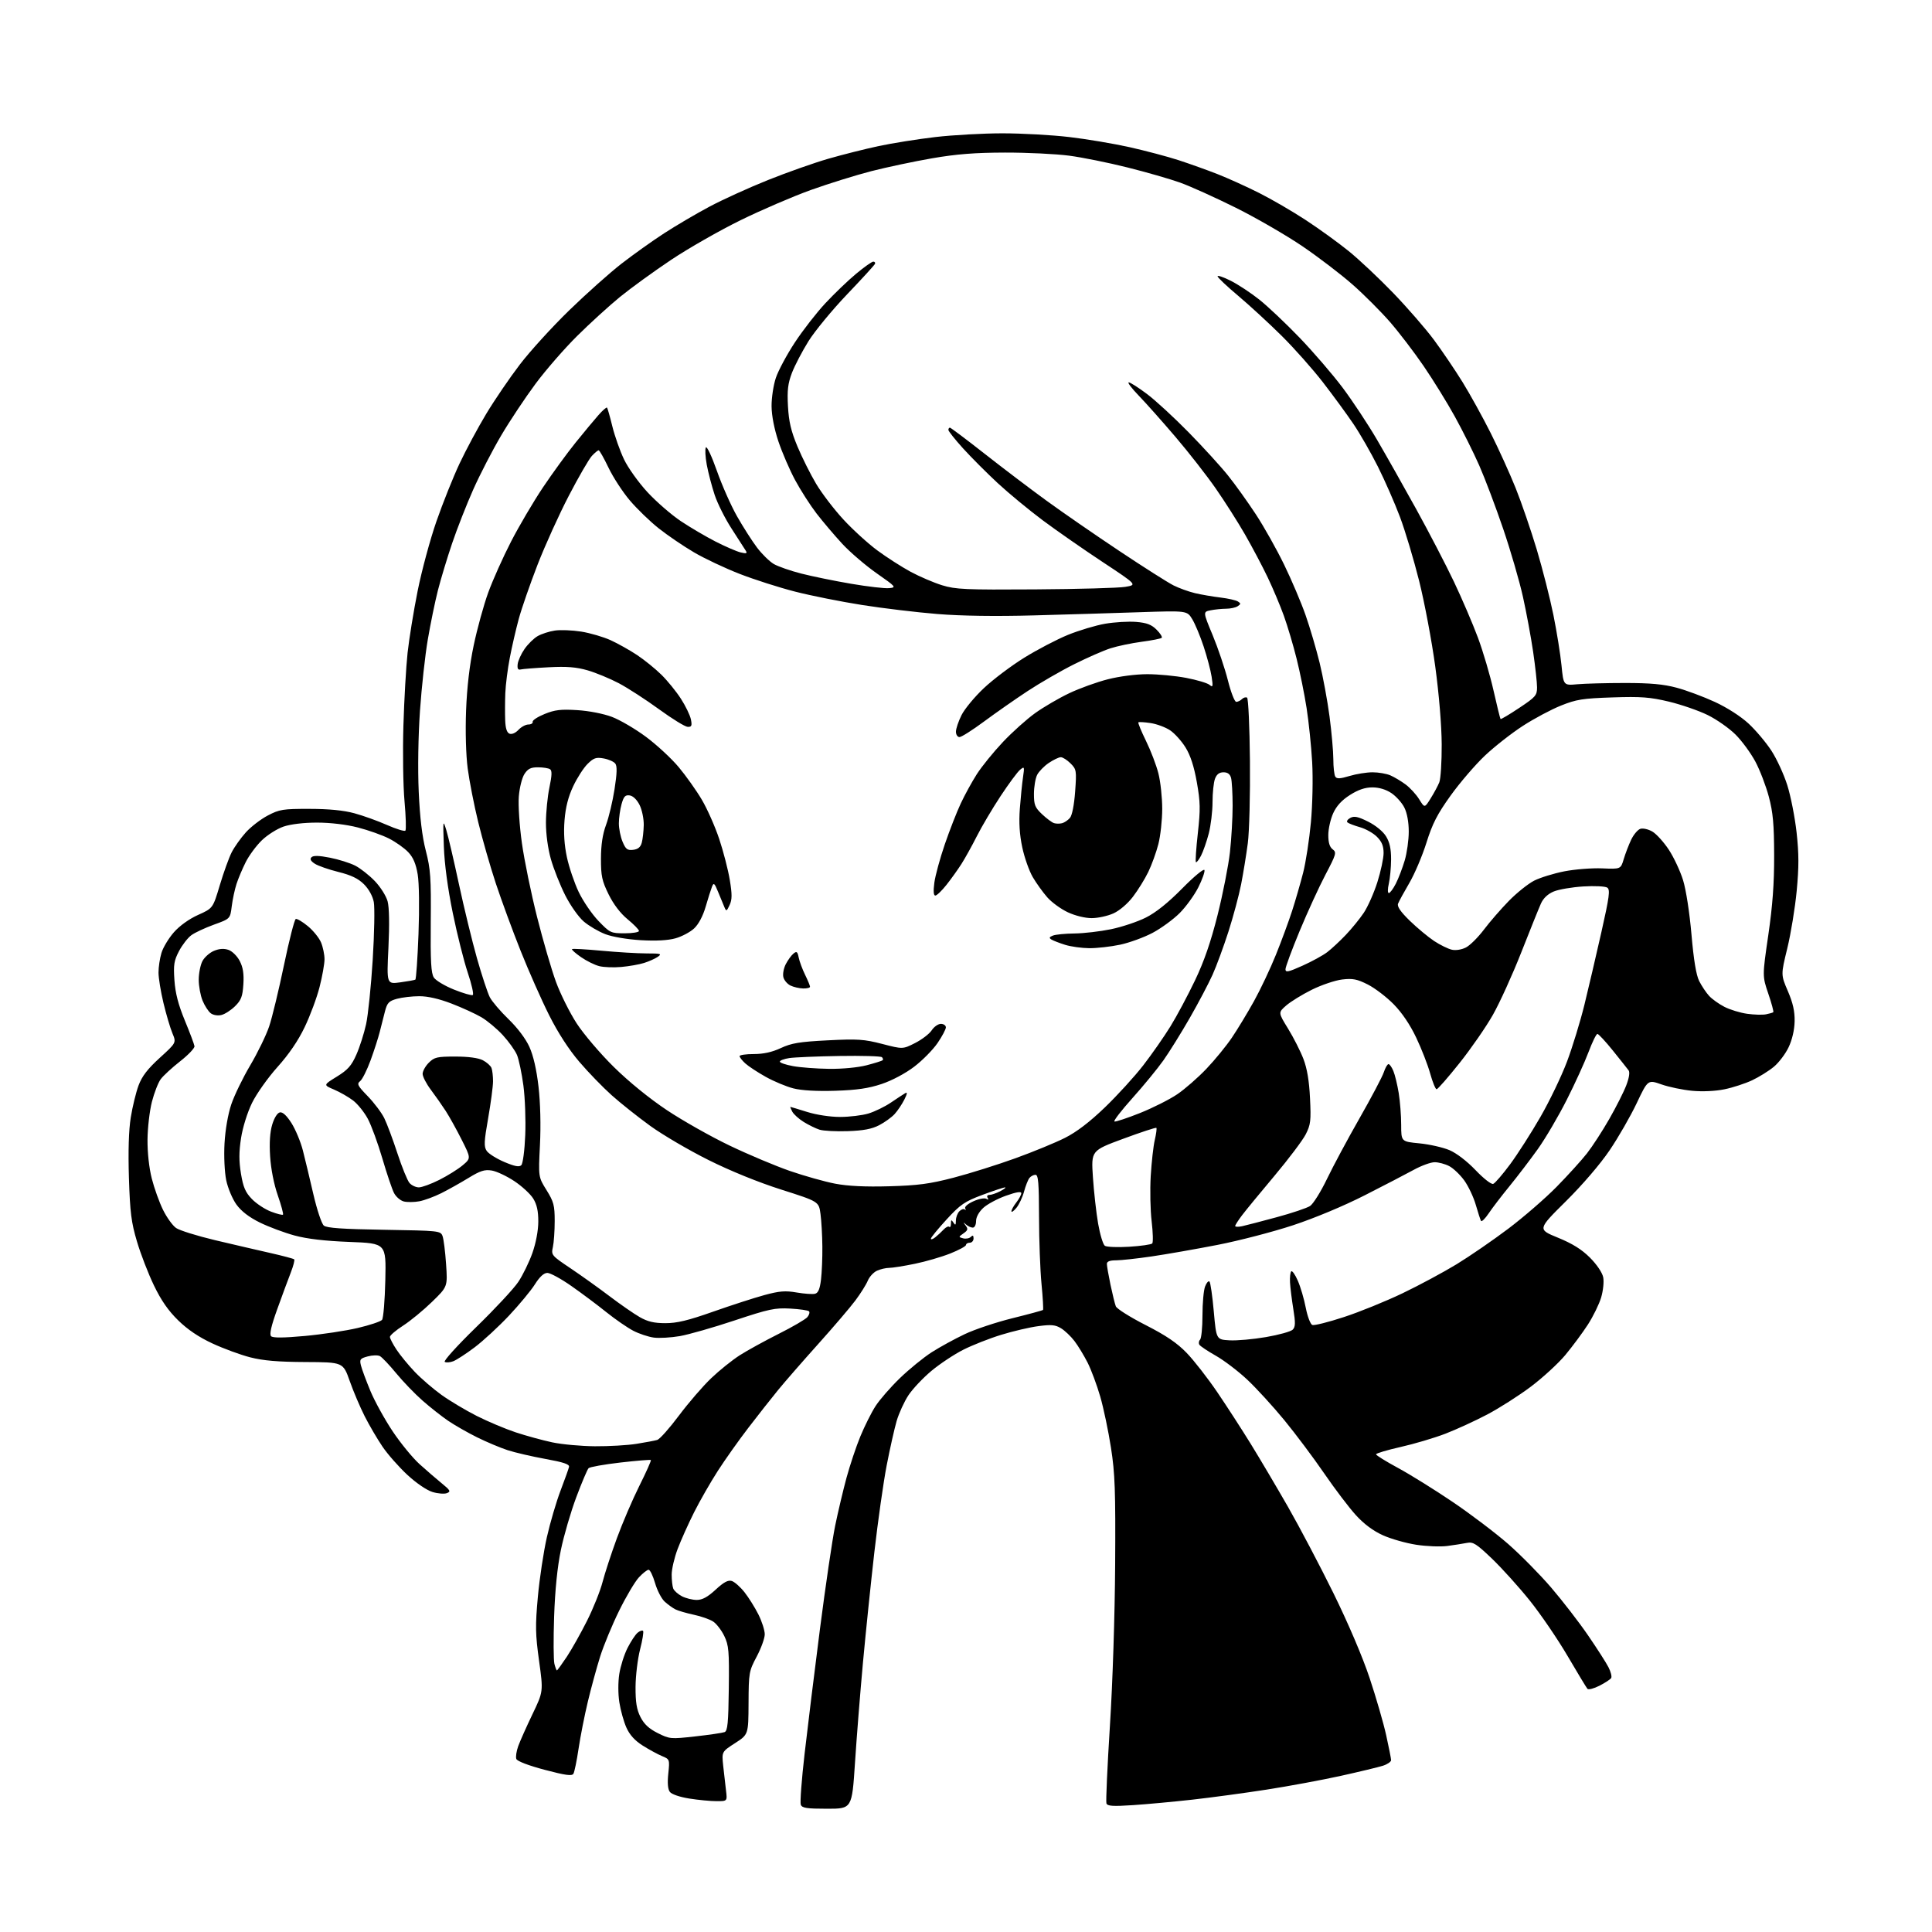 <?xml version="1.0" encoding="UTF-8" standalone="no"?>
<svg 
  version="1.1" 
  xmlns="http://www.w3.org/2000/svg" 
  xmlns:xlink="http://www.w3.org/1999/xlink" 
  xmlns:svg="http://www.w3.org/2000/svg"
  xmlns:rdf="http://www.w3.org/1999/02/22-rdf-syntax-ns#"
  xmlns:cc="http://creativecommons.org/ns#"
  xmlns:dc="http://purl.org/dc/elements/1.1/"
  viewBox="0 0 768 768"
  width="768"
  height="768"
>
<style>svg {background-color: white; }</style>"
<path stroke="none" fill="black" fill-rule="evenodd" d="M328.80,719.00C320.67,719.00 318.83,718.72 318.32,717.39C317.98,716.51 318.66,707.40 319.84,697.14C321.01,686.89 323.76,664.55 325.95,647.50C328.15,630.45 330.86,612.00 331.99,606.50C333.12,601.00 335.15,592.42 336.50,587.43C337.86,582.44 340.33,575.04 342.01,570.97C343.69,566.91 346.39,561.50 348.03,558.96C349.66,556.42 354.03,551.40 357.75,547.81C361.46,544.23 367.14,539.61 370.36,537.54C373.59,535.48 379.48,532.25 383.47,530.36C387.45,528.46 396.00,525.61 402.47,524.01C408.94,522.41 414.40,520.93 414.61,520.72C414.81,520.52 414.55,515.88 414.02,510.43C413.49,504.97 413.04,492.96 413.03,483.75C413.00,470.20 412.74,467.00 411.62,467.00C410.86,467.00 409.78,467.56 409.22,468.25C408.66,468.94 407.70,471.37 407.08,473.66C406.47,475.94 405.09,478.87 404.02,480.16C402.95,481.44 402.06,482.05 402.06,481.50C402.05,480.95 402.92,479.38 404.00,478.00C405.08,476.62 405.97,474.97 405.98,474.32C405.99,473.52 404.01,473.85 399.87,475.32C396.50,476.52 392.45,478.69 390.87,480.15C389.13,481.76 388.00,483.82 388.00,485.40C388.00,486.87 387.43,488.00 386.70,488.00C385.99,488.00 384.77,487.44 384.00,486.75C382.82,485.70 382.79,485.76 383.85,487.16C384.89,488.55 384.75,489.06 383.01,490.28C380.97,491.71 380.97,491.76 382.87,492.26C383.95,492.54 385.32,492.28 385.92,491.68C386.69,490.91 387.00,491.08 387.00,492.30C387.00,493.24 386.32,494.00 385.50,494.00C384.68,494.00 384.00,494.40 384.00,494.89C384.00,495.39 381.19,496.91 377.75,498.28C374.31,499.65 367.96,501.50 363.64,502.38C359.32,503.27 354.73,504.00 353.44,504.00C352.15,504.00 349.98,504.51 348.61,505.13C347.25,505.75 345.61,507.53 344.96,509.09C344.32,510.65 342.10,514.18 340.04,516.94C337.98,519.71 331.33,527.49 325.28,534.23C319.22,540.98 312.05,549.20 309.35,552.50C306.65,555.80 301.33,562.55 297.54,567.50C293.74,572.45 288.27,580.16 285.39,584.63C282.50,589.10 278.25,596.53 275.93,601.13C273.62,605.73 270.66,612.32 269.36,615.77C268.06,619.22 267.00,623.80 267.00,625.94C267.00,628.08 267.28,630.56 267.62,631.46C267.96,632.35 269.52,633.73 271.07,634.54C272.63,635.34 275.28,636.00 276.97,636.00C279.18,636.00 281.30,634.85 284.47,631.92C287.73,628.91 289.43,628.00 290.91,628.47C292.01,628.82 294.27,630.82 295.93,632.91C297.58,635.00 300.07,638.97 301.47,641.75C302.86,644.52 304.00,648.08 304.00,649.65C304.00,651.22 302.56,655.20 300.81,658.50C297.73,664.30 297.62,664.92 297.56,677.00C297.50,689.50 297.50,689.50 292.20,692.92C286.90,696.34 286.90,696.34 287.48,701.92C287.81,704.99 288.31,709.41 288.60,711.75C289.12,716.00 289.12,716.00 284.81,715.99C282.44,715.99 277.57,715.52 274.00,714.95C270.22,714.35 266.99,713.25 266.28,712.31C265.47,711.24 265.26,708.79 265.66,705.02C266.24,699.40 266.22,699.33 263.14,698.06C261.43,697.35 257.97,695.46 255.45,693.87C252.31,691.87 250.28,689.62 248.98,686.69C247.94,684.35 246.69,679.85 246.20,676.71C245.68,673.40 245.67,668.65 246.18,665.41C246.66,662.34 248.13,657.70 249.45,655.10C250.77,652.50 252.56,649.78 253.45,649.04C254.33,648.31 255.31,647.97 255.62,648.29C255.94,648.61 255.41,651.93 254.44,655.68C253.48,659.43 252.67,666.12 252.64,670.55C252.61,676.69 253.08,679.54 254.60,682.55C256.04,685.38 257.98,687.19 261.46,688.93C266.19,691.30 266.60,691.34 276.44,690.24C282.00,689.62 287.22,688.85 288.03,688.54C289.23,688.08 289.54,684.92 289.71,671.24C289.89,656.27 289.70,654.06 287.91,650.33C286.80,648.04 284.81,645.45 283.48,644.58C282.15,643.71 278.68,642.49 275.78,641.88C272.88,641.26 269.60,640.31 268.50,639.76C267.40,639.20 265.47,637.81 264.22,636.67C262.96,635.53 261.24,632.21 260.40,629.30C259.55,626.38 258.40,624.00 257.83,624.00C257.26,624.00 255.53,625.36 253.97,627.03C252.42,628.70 248.88,634.66 246.12,640.28C243.35,645.90 239.96,654.10 238.57,658.50C237.19,662.90 234.97,671.00 233.66,676.50C232.34,682.00 230.69,690.41 229.98,695.19C229.27,699.96 228.35,704.43 227.93,705.11C227.34,706.06 224.70,705.70 216.49,703.52C210.10,701.83 205.59,700.10 205.25,699.22C204.94,698.41 205.28,696.12 206.00,694.12C206.72,692.13 209.26,686.44 211.64,681.47C215.98,672.44 215.98,672.44 214.29,660.22C212.82,649.62 212.76,646.25 213.81,634.75C214.47,627.46 216.09,616.77 217.40,611.00C218.71,605.23 221.16,596.90 222.84,592.50C224.52,588.10 226.03,583.87 226.20,583.10C226.42,582.06 223.98,581.25 216.80,579.95C211.47,578.98 204.72,577.42 201.80,576.47C198.89,575.52 193.41,573.22 189.64,571.35C185.87,569.48 180.69,566.52 178.14,564.78C175.59,563.04 171.03,559.45 168.00,556.79C164.97,554.14 160.25,549.24 157.50,545.90C154.75,542.55 151.82,539.48 151.00,539.06C150.18,538.64 147.99,538.70 146.15,539.20C143.15,540.01 142.88,540.38 143.48,542.80C143.85,544.29 145.55,548.85 147.25,552.95C148.96,557.04 152.94,564.26 156.10,568.99C159.26,573.72 164.08,579.59 166.80,582.04C169.52,584.49 173.49,587.92 175.62,589.66C179.00,592.41 179.27,592.91 177.67,593.54C176.67,593.94 174.09,593.75 171.95,593.10C169.67,592.42 165.48,589.57 161.92,586.27C158.56,583.15 154.11,578.11 152.04,575.05C149.97,572.00 146.79,566.58 144.98,563.00C143.16,559.42 140.48,553.12 139.03,549.00C136.38,541.50 136.38,541.50 121.44,541.43C110.53,541.38 104.61,540.88 99.50,539.57C95.65,538.59 88.88,536.10 84.46,534.05C79.06,531.55 74.60,528.55 70.85,524.88C66.91,521.04 64.06,516.94 61.19,510.97C58.94,506.31 55.90,498.45 54.44,493.50C52.18,485.90 51.69,481.97 51.25,468.21C50.92,457.62 51.17,449.23 51.98,444.21C52.66,439.97 54.05,434.25 55.07,431.50C56.45,427.81 58.66,424.93 63.52,420.50C70.11,414.50 70.11,414.50 68.54,410.74C67.67,408.67 66.08,403.27 64.99,398.74C63.90,394.21 63.01,388.75 63.01,386.62C63.00,384.48 63.53,380.97 64.18,378.81C64.82,376.65 67.05,372.96 69.12,370.60C71.40,368.01 75.19,365.29 78.76,363.69C84.63,361.06 84.63,361.06 87.38,351.86C88.90,346.80 91.02,340.91 92.11,338.78C93.20,336.65 95.73,333.10 97.73,330.88C99.73,328.66 103.65,325.65 106.44,324.18C111.08,321.75 112.46,321.52 123.00,321.54C130.73,321.55 136.58,322.12 140.85,323.28C144.35,324.23 150.20,326.33 153.85,327.95C157.51,329.56 160.79,330.57 161.15,330.19C161.50,329.81 161.35,324.55 160.80,318.50C160.25,312.45 160.05,298.95 160.36,288.50C160.67,278.05 161.42,265.00 162.02,259.50C162.62,254.00 164.41,242.95 166.01,234.95C167.61,226.95 170.97,214.48 173.49,207.24C176.01,200.00 180.14,189.67 182.67,184.29C185.20,178.90 189.98,170.00 193.29,164.50C196.60,159.00 202.61,150.18 206.65,144.90C210.69,139.61 219.51,129.93 226.25,123.38C232.99,116.83 242.32,108.50 247.00,104.86C251.68,101.23 259.32,95.77 264.00,92.74C268.68,89.70 276.77,84.94 282.00,82.16C287.23,79.37 297.70,74.61 305.28,71.57C312.86,68.53 323.66,64.72 329.28,63.10C334.90,61.48 343.91,59.21 349.31,58.06C354.70,56.91 364.82,55.30 371.80,54.48C378.78,53.67 390.79,53.00 398.50,53.00C406.21,53.00 418.13,53.66 425.01,54.47C431.88,55.27 442.68,57.09 449.00,58.50C455.32,59.92 464.10,62.24 468.50,63.67C472.90,65.11 479.88,67.60 484.00,69.22C488.12,70.84 495.55,74.20 500.50,76.69C505.45,79.18 513.77,84.01 519.00,87.44C524.23,90.86 531.89,96.39 536.03,99.74C540.18,103.08 548.19,110.62 553.85,116.49C559.50,122.36 566.78,130.74 570.02,135.11C573.26,139.48 578.38,147.04 581.39,151.90C584.39,156.77 589.42,165.86 592.56,172.12C595.70,178.38 600.17,188.22 602.49,194.00C604.81,199.78 608.59,210.80 610.90,218.50C613.20,226.20 616.18,237.90 617.51,244.50C618.84,251.10 620.29,260.10 620.72,264.50C621.51,272.50 621.51,272.50 627.01,272.00C630.03,271.73 638.58,271.50 646.00,271.50C656.05,271.50 661.29,271.98 666.50,273.38C670.35,274.41 677.19,276.96 681.70,279.04C686.59,281.30 691.99,284.77 695.11,287.66C697.97,290.32 702.05,295.16 704.17,298.42C706.29,301.68 709.13,307.85 710.48,312.14C711.84,316.43 713.50,324.87 714.17,330.90C715.11,339.42 715.12,344.62 714.21,354.18C713.56,360.96 711.88,371.22 710.47,377.00C707.91,387.50 707.91,387.50 710.71,394.00C712.73,398.72 713.47,402.01 713.39,406.00C713.32,409.43 712.42,413.30 711.01,416.28C709.77,418.91 707.12,422.41 705.13,424.06C703.13,425.72 699.25,428.13 696.50,429.43C693.75,430.72 688.80,432.34 685.51,433.01C681.92,433.75 676.78,433.99 672.70,433.61C668.95,433.26 663.44,432.12 660.46,431.07C655.05,429.17 655.05,429.17 650.61,438.54C648.16,443.70 643.34,452.10 639.88,457.21C636.12,462.77 629.10,470.95 622.40,477.59C611.20,488.69 611.20,488.69 619.31,492.00C625.07,494.36 628.75,496.65 632.04,499.94C634.76,502.67 636.92,505.87 637.30,507.73C637.65,509.50 637.29,513.02 636.48,515.77C635.68,518.45 633.30,523.31 631.19,526.57C629.08,529.83 625.04,535.27 622.23,538.65C619.41,542.02 613.23,547.69 608.51,551.24C603.78,554.79 595.99,559.76 591.20,562.28C586.42,564.80 578.92,568.24 574.54,569.93C570.16,571.61 562.18,573.98 556.79,575.19C551.41,576.41 547.00,577.72 547.00,578.11C547.00,578.50 550.94,580.94 555.75,583.54C560.56,586.14 570.35,592.23 577.50,597.07C584.65,601.91 594.55,609.42 599.51,613.75C604.46,618.09 612.15,625.88 616.60,631.07C621.05,636.26 627.63,644.77 631.22,650.00C634.81,655.23 638.50,660.98 639.41,662.78C640.33,664.58 640.81,666.50 640.47,667.04C640.14,667.59 638.04,668.96 635.81,670.10C633.59,671.23 631.43,671.79 631.03,671.33C630.63,670.87 627.08,665.01 623.15,658.30C619.22,651.59 612.47,641.69 608.15,636.30C603.83,630.91 597.06,623.41 593.12,619.63C586.87,613.65 585.58,612.83 583.11,613.33C581.56,613.64 578.05,614.19 575.32,614.55C572.59,614.91 567.03,614.69 562.96,614.06C558.89,613.43 552.94,611.74 549.74,610.30C545.92,608.59 542.23,605.85 539.02,602.33C536.33,599.39 530.66,591.92 526.42,585.74C522.19,579.56 515.02,570.00 510.51,564.50C505.99,559.00 499.35,551.75 495.76,548.39C492.16,545.02 486.58,540.78 483.36,538.95C480.14,537.13 477.18,535.16 476.79,534.57C476.40,533.99 476.51,533.09 477.04,532.56C477.57,532.03 478.00,527.67 478.00,522.87C478.00,518.06 478.46,512.91 479.03,511.43C479.59,509.94 480.38,509.04 480.78,509.43C481.18,509.82 481.95,515.17 482.50,521.32C483.50,532.50 483.50,532.50 488.75,532.80C491.64,532.97 498.17,532.39 503.25,531.51C508.34,530.64 513.11,529.31 513.86,528.57C514.96,527.47 515.01,525.92 514.11,520.36C513.50,516.59 512.91,511.83 512.80,509.79C512.69,507.74 512.91,505.76 513.29,505.38C513.67,505.00 514.84,506.67 515.90,509.10C516.97,511.52 518.39,516.35 519.06,519.84C519.74,523.33 520.91,526.41 521.67,526.70C522.43,526.99 528.10,525.57 534.27,523.54C540.45,521.52 550.90,517.27 557.50,514.11C564.10,510.95 573.77,505.75 579.00,502.57C584.23,499.38 593.49,493.01 599.58,488.42C605.67,483.82 614.31,476.33 618.78,471.78C623.25,467.23 628.67,461.25 630.83,458.50C632.98,455.75 636.98,449.60 639.70,444.84C642.43,440.07 645.48,434.04 646.47,431.43C647.60,428.48 647.95,426.22 647.39,425.48C646.90,424.82 644.10,421.29 641.16,417.64C638.22,413.99 635.45,411.00 635.00,411.00C634.54,411.00 632.95,414.26 631.45,418.25C629.95,422.24 626.05,430.80 622.77,437.27C619.50,443.74 614.34,452.52 611.31,456.77C608.27,461.02 603.21,467.65 600.07,471.50C596.92,475.35 593.19,480.22 591.78,482.33C590.37,484.43 588.99,485.78 588.73,485.33C588.46,484.87 587.53,482.00 586.65,478.94C585.77,475.88 583.70,471.50 582.05,469.22C580.39,466.94 577.70,464.38 576.07,463.54C574.44,462.69 571.84,462.00 570.30,462.00C568.76,462.00 565.02,463.36 562.00,465.02C558.98,466.67 550.20,471.24 542.50,475.15C534.21,479.37 522.59,484.22 514.00,487.06C506.02,489.69 492.52,493.20 484.00,494.86C475.48,496.52 463.72,498.58 457.87,499.44C452.03,500.30 445.61,501.00 443.62,501.00C441.14,501.00 440.00,501.45 440.00,502.43C440.00,503.22 440.65,506.94 441.43,510.68C442.22,514.43 443.17,518.30 443.55,519.27C443.92,520.24 449.24,523.59 455.36,526.71C463.55,530.89 467.88,533.83 471.73,537.81C474.61,540.79 480.06,547.79 483.85,553.36C487.64,558.94 493.65,568.23 497.21,574.00C500.77,579.77 507.42,591.02 512.00,599.00C516.57,606.98 524.70,622.42 530.06,633.31C535.95,645.29 541.65,658.64 544.45,667.06C547.00,674.72 549.96,684.93 551.02,689.74C552.09,694.56 552.97,699.03 552.98,699.67C552.99,700.32 551.54,701.32 549.75,701.90C547.96,702.47 540.42,704.29 533.00,705.93C525.58,707.57 512.30,710.03 503.50,711.40C494.70,712.76 481.43,714.56 474.00,715.39C466.57,716.22 455.96,717.20 450.40,717.57C442.31,718.10 440.21,717.96 439.82,716.87C439.56,716.12 440.19,702.23 441.21,686.00C442.30,668.93 443.17,641.96 443.29,622.00C443.47,592.55 443.23,585.74 441.63,575.50C440.61,568.90 438.69,559.76 437.37,555.19C436.05,550.62 433.79,544.55 432.35,541.69C430.90,538.84 428.55,534.96 427.12,533.09C425.69,531.21 423.28,528.92 421.76,528.00C419.51,526.63 417.87,526.48 412.76,527.16C409.32,527.61 402.68,529.16 398.02,530.60C393.35,532.03 386.57,534.70 382.95,536.53C379.33,538.35 373.62,542.14 370.26,544.94C366.91,547.74 362.80,552.10 361.12,554.63C359.45,557.16 357.34,561.77 356.43,564.86C355.53,567.96 353.75,575.90 352.47,582.50C351.19,589.10 348.99,604.62 347.57,617.00C346.16,629.38 344.12,649.17 343.03,661.00C341.95,672.83 340.52,690.71 339.87,700.75C338.67,719.00 338.67,719.00 328.80,719.00zM221.38,664.00C221.56,664.00 223.32,661.58 225.29,658.63C227.25,655.67 230.88,649.21 233.36,644.28C235.84,639.34 238.61,632.43 239.52,628.90C240.44,625.38 242.99,617.55 245.21,611.50C247.42,605.45 251.45,596.06 254.16,590.63C256.88,585.20 258.93,580.60 258.73,580.39C258.53,580.19 253.07,580.64 246.61,581.38C240.15,582.13 234.46,583.14 233.97,583.63C233.48,584.12 231.28,589.30 229.09,595.14C226.90,600.98 224.14,610.42 222.96,616.13C221.55,622.96 220.64,632.01 220.27,642.64C219.97,651.51 220.02,659.95 220.38,661.39C220.74,662.82 221.19,664.00 221.38,664.00zM236.50,574.91C242.00,574.95 249.43,574.52 253.00,573.95C256.57,573.39 260.30,572.68 261.28,572.39C262.26,572.09 266.15,567.72 269.92,562.67C273.70,557.63 279.45,550.96 282.71,547.86C285.96,544.75 291.07,540.65 294.06,538.74C297.05,536.83 304.02,533.00 309.55,530.22C315.08,527.45 320.21,524.45 320.95,523.57C321.68,522.68 321.97,521.64 321.59,521.26C321.21,520.87 317.85,520.39 314.12,520.18C308.09,519.84 305.68,520.35 292.03,524.89C283.60,527.70 273.80,530.50 270.26,531.12C266.71,531.73 262.05,532.00 259.89,531.71C257.73,531.42 254.06,530.20 251.73,528.99C249.41,527.78 244.57,524.45 241.00,521.58C237.43,518.71 231.17,514.03 227.09,511.18C223.02,508.33 218.74,506.00 217.59,506.00C216.20,506.00 214.54,507.52 212.63,510.55C211.05,513.05 206.40,518.66 202.30,523.02C198.19,527.38 192.06,533.04 188.67,535.59C185.28,538.15 181.45,540.63 180.17,541.12C178.88,541.61 177.36,541.72 176.79,541.37C176.22,541.02 181.80,534.85 189.24,527.61C196.66,520.40 204.21,512.30 206.01,509.61C207.82,506.92 210.34,501.74 211.63,498.11C213.04,494.11 213.97,489.17 213.98,485.62C213.99,481.42 213.42,478.79 211.96,476.44C210.84,474.63 207.46,471.51 204.44,469.51C201.43,467.51 197.39,465.61 195.47,465.30C192.63,464.84 190.89,465.40 186.24,468.25C183.08,470.18 178.23,472.90 175.44,474.30C172.66,475.69 168.73,477.15 166.70,477.53C164.67,477.91 161.89,477.94 160.52,477.60C159.16,477.25 157.40,475.74 156.63,474.24C155.85,472.73 153.76,466.55 151.99,460.50C150.21,454.45 147.62,447.36 146.22,444.75C144.82,442.13 142.19,438.86 140.37,437.47C138.55,436.08 135.13,434.12 132.78,433.12C128.50,431.30 128.50,431.30 133.88,427.99C138.27,425.28 139.70,423.67 141.67,419.22C143.00,416.21 144.73,410.78 145.53,407.13C146.33,403.48 147.51,391.95 148.16,381.50C148.81,371.05 149.00,360.73 148.59,358.57C148.13,356.18 146.60,353.41 144.67,351.49C142.37,349.21 139.58,347.87 134.50,346.61C130.65,345.65 126.44,344.19 125.14,343.34C123.50,342.28 123.10,341.50 123.83,340.77C124.57,340.03 126.78,340.09 131.17,340.95C134.62,341.63 139.13,343.05 141.19,344.10C143.25,345.15 146.76,347.91 148.99,350.23C151.23,352.56 153.51,356.17 154.08,358.29C154.73,360.72 154.85,367.50 154.41,376.68C153.70,391.23 153.70,391.23 159.10,390.50C162.07,390.10 164.77,389.61 165.10,389.42C165.42,389.23 165.99,381.07 166.36,371.29C166.75,360.84 166.62,351.06 166.04,347.58C165.33,343.36 164.25,340.82 162.27,338.74C160.75,337.13 157.32,334.70 154.65,333.34C151.99,331.98 146.40,330.00 142.24,328.93C137.62,327.75 131.31,327.00 126.02,327.00C120.74,327.00 115.54,327.62 112.71,328.58C110.16,329.45 106.27,331.91 104.07,334.05C101.87,336.18 98.99,340.08 97.67,342.72C96.35,345.35 94.70,349.26 94.01,351.40C93.31,353.55 92.46,357.54 92.12,360.27C91.50,365.23 91.50,365.23 85.07,367.55C81.53,368.83 77.48,370.72 76.07,371.75C74.66,372.78 72.45,375.62 71.17,378.06C69.17,381.87 68.91,383.51 69.34,389.68C69.70,394.83 70.87,399.35 73.48,405.68C75.48,410.53 77.21,415.12 77.31,415.88C77.42,416.64 74.85,419.34 71.61,421.88C68.37,424.42 64.89,427.63 63.88,429.00C62.87,430.38 61.30,434.43 60.38,438.00C59.47,441.57 58.68,448.32 58.64,453.00C58.59,458.13 59.26,464.28 60.34,468.50C61.32,472.35 63.33,477.95 64.81,480.95C66.29,483.95 68.62,487.19 70.00,488.15C71.38,489.11 78.35,491.29 85.50,492.99C92.65,494.68 102.54,496.98 107.47,498.09C112.41,499.21 116.67,500.34 116.95,500.61C117.22,500.89 116.62,503.22 115.61,505.81C114.60,508.39 112.19,514.91 110.25,520.31C107.80,527.09 107.04,530.44 107.76,531.16C108.47,531.87 112.60,531.85 121.15,531.07C127.94,530.45 137.41,529.02 142.18,527.90C146.96,526.78 151.31,525.33 151.86,524.67C152.40,524.02 152.99,516.91 153.17,508.87C153.50,494.25 153.50,494.25 139.00,493.69C129.14,493.31 122.13,492.49 117.09,491.13C113.01,490.02 106.80,487.70 103.28,485.97C99.02,483.87 95.91,481.48 93.99,478.83C92.41,476.64 90.58,472.30 89.93,469.18C89.26,465.93 88.97,459.64 89.25,454.50C89.55,449.13 90.63,442.88 91.94,439.00C93.14,435.43 96.54,428.44 99.48,423.47C102.42,418.50 105.80,411.55 106.99,408.03C108.18,404.51 110.83,393.53 112.89,383.62C114.95,373.72 117.06,365.48 117.58,365.31C118.10,365.13 120.27,366.42 122.39,368.17C124.51,369.92 126.87,372.83 127.62,374.64C128.38,376.45 129.00,379.45 129.00,381.31C129.00,383.16 128.11,388.14 127.03,392.37C125.95,396.61 123.29,403.76 121.12,408.28C118.53,413.70 114.83,419.12 110.28,424.18C106.49,428.41 101.94,434.83 100.18,438.44C98.33,442.23 96.48,448.15 95.82,452.41C94.97,457.91 94.96,461.53 95.79,466.56C96.69,471.97 97.55,473.97 100.14,476.64C101.92,478.48 105.32,480.72 107.71,481.63C110.09,482.54 112.25,483.09 112.49,482.84C112.74,482.60 111.80,479.13 110.42,475.15C108.89,470.77 107.69,464.65 107.38,459.70C107.03,454.24 107.31,450.00 108.22,447.01C109.04,444.32 110.26,442.38 111.27,442.19C112.37,441.97 113.97,443.46 115.88,446.47C117.48,449.00 119.51,453.87 120.39,457.29C121.26,460.70 123.14,468.53 124.56,474.69C126.00,480.91 127.85,486.46 128.73,487.19C129.90,488.16 136.13,488.59 152.72,488.86C174.55,489.21 175.15,489.27 175.92,491.36C176.36,492.54 176.99,497.54 177.32,502.49C177.94,511.48 177.94,511.48 171.72,517.52C168.30,520.85 163.14,525.09 160.25,526.95C157.36,528.81 155.00,530.83 155.00,531.44C155.00,532.04 156.18,534.33 157.63,536.52C159.08,538.71 162.34,542.68 164.88,545.34C167.42,548.00 172.20,552.12 175.50,554.49C178.80,556.86 185.10,560.62 189.50,562.85C193.90,565.07 200.88,568.01 205.00,569.38C209.12,570.74 215.65,572.53 219.50,573.35C223.35,574.17 231.00,574.87 236.50,574.91zM264.50,525.98C269.09,525.99 273.56,524.91 283.50,521.40C290.65,518.88 299.80,515.92 303.83,514.82C309.84,513.19 312.16,513.00 316.71,513.79C319.77,514.31 323.05,514.54 324.00,514.29C325.26,513.96 325.91,512.39 326.36,508.67C326.70,505.83 326.95,499.90 326.90,495.50C326.86,491.10 326.53,485.28 326.16,482.57C325.50,477.64 325.50,477.64 310.65,472.91C301.50,470.00 290.36,465.48 281.65,461.13C273.87,457.25 263.45,451.15 258.50,447.57C253.55,443.98 246.64,438.50 243.15,435.37C239.66,432.25 233.87,426.28 230.30,422.10C226.14,417.24 221.81,410.56 218.30,403.57C215.28,397.57 210.18,386.05 206.96,377.98C203.74,369.91 199.31,357.85 197.10,351.18C194.89,344.50 191.74,333.52 190.09,326.77C188.44,320.02 186.57,310.45 185.92,305.50C185.22,300.18 184.96,290.77 185.27,282.50C185.62,273.24 186.65,264.43 188.31,256.50C189.70,249.90 192.29,240.47 194.08,235.55C195.87,230.62 199.95,221.51 203.15,215.29C206.35,209.08 212.06,199.38 215.84,193.74C219.63,188.09 225.44,180.11 228.77,175.99C232.09,171.87 236.19,166.94 237.87,165.04C239.54,163.14 241.09,161.79 241.31,162.04C241.52,162.29 242.48,165.65 243.42,169.50C244.37,173.35 246.45,179.25 248.06,182.61C249.66,185.98 253.87,191.85 257.41,195.68C260.95,199.50 266.92,204.68 270.67,207.18C274.43,209.69 280.65,213.34 284.50,215.31C288.35,217.27 292.80,219.20 294.40,219.59C296.73,220.15 297.13,220.02 296.45,218.90C295.98,218.13 293.48,214.23 290.88,210.24C288.28,206.25 285.23,200.18 284.09,196.74C282.95,193.31 281.54,187.91 280.95,184.74C280.37,181.57 280.21,178.47 280.59,177.85C280.98,177.22 282.95,181.42 284.98,187.18C287.00,192.93 290.62,201.09 293.02,205.30C295.42,209.52 298.98,215.09 300.94,217.68C302.90,220.27 305.89,223.20 307.59,224.20C309.30,225.19 314.22,226.91 318.55,228.01C322.87,229.12 331.79,230.94 338.36,232.06C344.94,233.18 351.71,233.97 353.41,233.80C356.40,233.51 356.24,233.32 348.50,227.90C344.10,224.82 337.95,219.55 334.83,216.19C331.72,212.82 327.11,207.39 324.58,204.11C322.06,200.83 318.23,194.85 316.06,190.82C313.90,186.80 310.92,179.90 309.44,175.50C307.78,170.54 306.74,165.22 306.71,161.50C306.68,158.20 307.44,153.13 308.41,150.22C309.38,147.32 312.77,140.99 315.95,136.16C319.12,131.33 324.59,124.30 328.11,120.53C331.62,116.76 337.11,111.50 340.30,108.84C343.49,106.18 346.57,104.00 347.14,104.00C347.70,104.00 348.02,104.39 347.83,104.87C347.65,105.35 342.65,110.82 336.72,117.02C330.80,123.23 323.90,131.60 321.39,135.62C318.88,139.65 315.92,145.32 314.81,148.22C313.21,152.42 312.88,155.13 313.23,161.50C313.57,167.63 314.45,171.37 317.01,177.50C318.85,181.90 322.19,188.57 324.43,192.33C326.67,196.09 331.53,202.46 335.24,206.48C338.94,210.50 345.02,216.04 348.74,218.79C352.46,221.54 358.43,225.37 362.00,227.30C365.57,229.22 371.20,231.63 374.50,232.65C379.86,234.30 383.80,234.48 411.50,234.29C428.55,234.18 444.66,233.73 447.29,233.29C452.08,232.50 452.08,232.50 438.29,223.39C430.71,218.38 420.00,210.93 414.50,206.83C409.00,202.72 400.94,196.06 396.58,192.02C392.23,187.98 386.04,181.78 382.83,178.24C379.63,174.70 377.00,171.39 377.00,170.90C377.00,170.40 377.27,170.00 377.60,170.00C377.93,170.00 384.12,174.65 391.35,180.33C398.58,186.01 409.66,194.42 415.98,199.01C422.29,203.61 435.34,212.62 444.98,219.04C454.61,225.46 464.30,231.61 466.50,232.71C468.70,233.81 472.52,235.19 475.00,235.78C477.48,236.37 482.02,237.15 485.10,237.52C488.17,237.89 491.32,238.60 492.10,239.10C493.29,239.86 493.28,240.15 492.00,240.98C491.18,241.53 489.09,241.98 487.37,241.98C485.66,241.99 482.89,242.27 481.22,242.61C478.19,243.21 478.19,243.21 482.07,252.54C484.20,257.67 486.91,265.72 488.10,270.43C489.28,275.14 490.78,279.00 491.42,279.00C492.07,279.00 493.10,278.50 493.71,277.89C494.32,277.28 495.23,277.03 495.73,277.33C496.23,277.64 496.74,288.93 496.87,302.41C497.00,315.90 496.62,330.66 496.02,335.21C495.42,339.77 494.23,347.10 493.37,351.50C492.51,355.90 490.24,364.37 488.33,370.32C486.42,376.26 483.58,383.99 482.01,387.48C480.44,390.97 476.37,398.70 472.95,404.66C469.53,410.62 464.82,418.20 462.48,421.50C460.15,424.80 454.61,431.55 450.17,436.50C445.73,441.45 442.51,445.64 443.00,445.82C443.50,445.99 448.09,444.47 453.21,442.43C458.32,440.38 464.98,437.03 468.00,434.97C471.02,432.92 476.23,428.37 479.56,424.87C482.90,421.37 487.46,415.79 489.69,412.49C491.93,409.18 495.88,402.65 498.47,397.99C501.06,393.32 505.00,385.00 507.21,379.50C509.43,374.00 512.33,366.12 513.66,362.00C514.99,357.88 516.95,351.09 518.02,346.92C519.08,342.76 520.47,333.76 521.10,326.92C521.75,319.91 521.97,309.49 521.61,303.00C521.25,296.68 520.26,287.00 519.40,281.50C518.55,276.00 516.75,267.13 515.41,261.79C514.08,256.45 511.80,248.80 510.36,244.79C508.92,240.78 506.02,233.90 503.92,229.50C501.82,225.10 497.77,217.45 494.93,212.50C492.09,207.55 486.85,199.31 483.28,194.18C479.72,189.06 472.52,179.83 467.27,173.68C462.03,167.53 455.45,160.14 452.65,157.25C449.86,154.36 448.07,152.00 448.69,152.00C449.30,152.00 452.56,154.07 455.93,156.61C459.31,159.14 466.76,166.01 472.50,171.86C478.24,177.71 485.28,185.43 488.14,189.00C491.01,192.57 496.00,199.55 499.25,204.50C502.49,209.45 507.55,218.45 510.48,224.50C513.42,230.55 517.25,239.55 518.98,244.50C520.72,249.45 523.23,258.00 524.58,263.50C525.92,269.00 527.69,278.59 528.51,284.80C529.33,291.02 530.01,298.67 530.02,301.80C530.02,304.94 530.38,308.05 530.80,308.72C531.40,309.66 532.66,309.60 536.45,308.47C539.13,307.66 543.25,307.00 545.61,307.00C547.97,307.00 551.16,307.55 552.70,308.22C554.24,308.89 556.96,310.51 558.73,311.82C560.51,313.14 562.95,315.79 564.14,317.72C566.31,321.23 566.31,321.23 568.71,317.37C570.04,315.24 571.58,312.38 572.14,311.00C572.70,309.62 573.13,302.83 573.10,295.91C573.06,288.36 572.03,275.96 570.53,264.91C569.15,254.78 566.28,239.53 564.15,231.00C562.01,222.47 558.58,211.00 556.51,205.50C554.44,200.00 550.50,191.01 547.75,185.52C545.00,180.03 540.62,172.38 538.00,168.52C535.39,164.66 529.95,157.22 525.91,152.00C521.88,146.78 514.49,138.45 509.49,133.50C504.50,128.55 496.72,121.39 492.21,117.59C487.69,113.80 484.00,110.30 484.00,109.83C484.00,109.35 486.36,110.16 489.25,111.61C492.14,113.07 497.23,116.42 500.56,119.07C503.90,121.71 511.10,128.52 516.56,134.19C522.03,139.87 529.72,148.80 533.66,154.04C537.59,159.28 543.73,168.55 547.30,174.65C550.87,180.76 557.92,193.23 562.97,202.39C568.02,211.54 574.77,224.53 577.97,231.26C581.17,237.99 585.46,248.00 587.51,253.50C589.55,259.00 592.34,268.45 593.70,274.50C595.06,280.55 596.32,285.64 596.49,285.82C596.67,286.00 600.00,284.02 603.90,281.42C610.43,277.08 611.00,276.43 611.00,273.23C611.00,271.32 610.30,264.97 609.45,259.13C608.59,253.28 606.77,243.43 605.39,237.23C604.02,231.04 600.49,218.89 597.54,210.23C594.60,201.58 590.32,190.25 588.03,185.05C585.74,179.85 581.36,171.08 578.30,165.55C575.25,160.02 569.67,151.00 565.91,145.50C562.15,140.00 556.13,132.12 552.55,128.00C548.96,123.88 542.31,117.21 537.76,113.20C533.22,109.18 524.24,102.32 517.81,97.94C511.38,93.57 499.46,86.67 491.31,82.61C483.16,78.55 473.18,74.05 469.12,72.59C465.06,71.14 455.61,68.42 448.12,66.55C440.63,64.67 430.23,62.57 425.00,61.88C419.77,61.19 408.30,60.64 399.50,60.65C387.54,60.68 380.22,61.25 370.50,62.93C363.35,64.17 352.49,66.47 346.36,68.04C340.23,69.62 329.43,72.98 322.36,75.51C315.29,78.05 302.70,83.46 294.38,87.54C286.06,91.62 273.64,98.71 266.77,103.30C259.91,107.88 250.75,114.53 246.42,118.06C242.10,121.60 234.44,128.57 229.41,133.57C224.37,138.56 216.93,147.11 212.88,152.57C208.82,158.03 202.68,167.26 199.25,173.07C195.81,178.89 190.81,188.56 188.13,194.57C185.46,200.58 181.67,210.22 179.72,216.00C177.76,221.78 175.22,230.19 174.07,234.70C172.92,239.21 171.12,247.98 170.06,254.20C168.99,260.41 167.60,273.15 166.95,282.50C166.25,292.57 166.05,305.70 166.45,314.70C166.91,325.07 167.81,332.54 169.27,338.20C171.15,345.48 171.39,348.94 171.23,366.47C171.09,382.19 171.36,386.89 172.46,388.59C173.24,389.77 176.85,391.93 180.50,393.39C184.14,394.85 187.49,395.81 187.94,395.54C188.39,395.26 187.49,391.27 185.95,386.67C184.40,382.07 181.72,371.39 179.99,362.94C177.99,353.17 176.69,343.54 176.44,336.53C176.06,325.94 176.09,325.68 177.42,330.00C178.18,332.48 180.44,342.15 182.44,351.50C184.45,360.85 187.67,374.09 189.60,380.92C191.54,387.75 193.84,394.72 194.71,396.42C195.59,398.11 198.94,402.04 202.16,405.15C205.70,408.57 208.98,412.91 210.44,416.15C212.02,419.63 213.29,425.17 214.07,432.00C214.81,438.43 215.03,447.41 214.64,455.18C214.00,467.87 214.00,467.87 217.25,473.09C220.12,477.71 220.50,479.15 220.50,485.41C220.50,489.31 220.17,493.96 219.78,495.74C219.07,498.90 219.24,499.10 226.78,504.16C231.02,507.01 238.02,512.01 242.32,515.27C246.62,518.53 252.02,522.27 254.32,523.58C257.44,525.37 260.02,525.98 264.50,525.98zM448.91,495.60C453.54,495.31 457.65,494.72 458.04,494.29C458.43,493.85 458.32,489.90 457.80,485.50C457.27,481.10 457.11,473.00 457.43,467.50C457.76,462.00 458.48,455.53 459.05,453.12C459.61,450.71 459.89,448.56 459.68,448.34C459.46,448.13 453.54,450.07 446.52,452.67C433.75,457.39 433.75,457.39 434.45,467.95C434.84,473.75 435.77,482.06 436.52,486.41C437.28,490.76 438.48,494.72 439.20,495.22C439.91,495.71 444.29,495.89 448.91,495.60zM371.75,491.87C372.71,491.12 374.22,489.72 375.10,488.77C375.98,487.82 376.99,487.33 377.35,487.68C377.71,488.04 378.01,487.47 378.02,486.42C378.03,484.81 378.19,484.75 379.00,486.00C379.78,487.21 379.97,487.04 379.98,485.18C379.99,483.90 380.62,482.24 381.38,481.48C382.14,480.72 383.11,480.41 383.54,480.80C383.97,481.18 384.04,481.00 383.69,480.39C383.32,479.74 384.68,478.55 386.94,477.53C389.08,476.56 391.38,476.12 392.07,476.54C392.87,477.04 393.06,476.90 392.60,476.15C392.18,475.49 392.49,475.00 393.33,475.00C394.12,475.00 396.06,474.33 397.64,473.51C399.21,472.68 400.05,472.01 399.50,472.01C398.95,472.01 394.90,473.35 390.51,474.99C383.45,477.63 381.79,478.77 376.30,484.74C372.89,488.46 370.07,491.89 370.05,492.37C370.02,492.85 370.79,492.63 371.75,491.87zM493.75,487.44C495.26,487.11 501.45,485.50 507.50,483.86C513.55,482.23 519.52,480.22 520.76,479.41C522.01,478.60 525.02,473.79 527.46,468.72C529.89,463.65 535.74,452.75 540.45,444.50C545.15,436.25 549.49,428.04 550.08,426.25C550.67,424.46 551.52,423.00 551.96,423.00C552.40,423.00 553.27,424.24 553.89,425.75C554.52,427.26 555.47,431.20 556.01,434.50C556.55,437.80 556.99,443.49 556.99,447.15C557.00,453.80 557.00,453.80 564.25,454.50C568.24,454.89 573.61,456.11 576.19,457.20C579.00,458.40 583.16,461.59 586.57,465.16C589.79,468.53 592.83,470.90 593.58,470.61C594.32,470.33 597.36,466.79 600.35,462.75C603.33,458.71 608.75,450.25 612.37,443.95C616.00,437.65 620.74,427.77 622.91,422.00C625.08,416.23 628.18,406.10 629.81,399.50C631.43,392.90 634.46,379.92 636.55,370.66C639.76,356.42 640.12,353.68 638.92,352.85C638.12,352.31 633.92,352.10 629.35,352.38C624.87,352.66 619.59,353.56 617.61,354.39C615.28,355.37 613.50,357.04 612.54,359.19C611.72,361.01 608.20,369.76 604.71,378.63C601.22,387.50 596.14,398.67 593.43,403.45C590.72,408.23 584.76,416.84 580.19,422.57C575.62,428.31 571.52,433.00 571.07,433.00C570.63,433.00 569.48,430.19 568.52,426.75C567.57,423.31 565.07,416.88 562.96,412.46C560.51,407.30 557.29,402.54 553.99,399.19C551.16,396.31 546.54,392.79 543.73,391.36C539.47,389.21 537.75,388.87 533.55,389.36C530.77,389.69 525.35,391.52 521.50,393.42C517.65,395.33 513.06,398.16 511.29,399.70C508.08,402.50 508.08,402.50 512.03,408.91C514.20,412.44 516.94,417.84 518.12,420.91C519.59,424.74 520.42,429.67 520.75,436.55C521.19,445.52 521.01,447.07 519.04,450.93C517.82,453.31 512.24,460.71 506.64,467.38C501.03,474.05 495.22,481.12 493.73,483.09C492.23,485.07 491.00,486.99 491.00,487.36C491.00,487.73 492.24,487.77 493.75,487.44zM166.50,472.00C167.70,472.00 171.34,470.67 174.59,469.04C177.84,467.41 182.02,464.81 183.87,463.26C187.24,460.43 187.24,460.43 183.52,453.05C181.48,448.99 178.61,443.83 177.15,441.58C175.69,439.34 173.04,435.55 171.25,433.17C169.46,430.79 168.00,427.96 168.00,426.88C168.00,425.80 169.10,423.80 170.45,422.45C172.66,420.25 173.74,420.00 181.00,420.00C186.15,420.00 190.13,420.53 191.93,421.46C193.48,422.27 195.04,423.65 195.38,424.54C195.72,425.44 195.99,427.81 195.99,429.83C195.98,431.85 195.11,438.45 194.05,444.50C192.41,453.84 192.32,455.80 193.47,457.50C194.21,458.60 197.36,460.58 200.46,461.90C204.63,463.67 206.40,464.00 207.23,463.17C207.85,462.55 208.55,457.28 208.79,451.22C209.04,445.27 208.71,436.40 208.06,431.52C207.41,426.64 206.26,421.18 205.52,419.38C204.77,417.59 202.23,414.04 199.88,411.49C197.54,408.94 193.69,405.73 191.35,404.36C189.00,402.98 183.65,400.54 179.47,398.93C174.57,397.04 170.03,396.00 166.69,396.01C163.83,396.01 159.83,396.48 157.78,397.04C154.58,397.93 153.91,398.64 153.03,402.04C152.46,404.22 151.52,407.91 150.94,410.25C150.35,412.59 148.72,417.65 147.31,421.50C145.90,425.35 144.04,429.07 143.17,429.76C141.78,430.87 142.14,431.59 146.19,435.76C148.72,438.37 151.68,442.30 152.76,444.50C153.84,446.70 156.19,453.00 157.99,458.50C159.79,464.00 161.95,469.29 162.78,470.25C163.62,471.21 165.29,472.00 166.50,472.00zM353.50,471.56C365.00,471.23 369.58,470.62 379.14,468.13C385.54,466.46 396.57,462.99 403.64,460.43C410.71,457.87 419.58,454.22 423.35,452.32C427.97,449.99 433.13,446.05 439.23,440.19C444.19,435.41 451.05,427.90 454.45,423.50C457.86,419.10 462.73,412.12 465.27,408.00C467.81,403.88 472.20,395.65 475.03,389.73C478.66,382.14 481.31,374.45 484.01,363.73C486.11,355.35 488.32,344.13 488.92,338.79C489.51,333.45 489.99,325.12 489.99,320.29C489.98,315.46 489.70,310.49 489.37,309.25C488.96,307.71 488.01,307.00 486.36,307.00C484.69,307.00 483.65,307.79 482.98,309.57C482.44,310.98 482.00,315.16 482.00,318.86C482.00,322.55 481.32,328.17 480.50,331.34C479.67,334.51 478.29,338.47 477.43,340.14C476.56,341.82 475.64,342.98 475.39,342.72C475.13,342.47 475.48,337.28 476.16,331.20C477.22,321.64 477.16,318.88 475.76,310.94C474.65,304.68 473.22,300.27 471.28,297.14C469.72,294.61 466.96,291.54 465.15,290.32C463.33,289.10 459.84,287.80 457.38,287.43C454.92,287.06 452.73,286.93 452.52,287.15C452.31,287.36 453.67,290.68 455.55,294.52C457.44,298.36 459.66,304.18 460.49,307.46C461.32,310.74 462.00,317.06 462.00,321.50C462.00,325.94 461.31,332.26 460.47,335.54C459.63,338.82 457.82,343.80 456.46,346.62C455.10,349.43 452.35,353.87 450.36,356.47C448.25,359.24 445.03,361.99 442.62,363.08C440.36,364.11 436.48,364.96 434.00,364.97C431.36,364.98 427.43,364.02 424.49,362.65C421.74,361.37 418.06,358.69 416.31,356.70C414.56,354.71 411.96,351.09 410.53,348.65C409.11,346.21 407.23,340.91 406.37,336.86C405.29,331.78 404.99,327.02 405.40,321.50C405.73,317.10 406.29,311.48 406.66,309.00C407.29,304.72 407.23,304.57 405.49,306.00C404.48,306.82 400.99,311.55 397.72,316.50C394.46,321.45 390.22,328.61 388.30,332.42C386.38,336.22 383.63,341.17 382.20,343.42C380.77,345.66 378.09,349.41 376.23,351.75C374.38,354.09 372.39,356.00 371.80,356.00C371.10,356.00 370.97,354.25 371.42,350.86C371.80,348.04 373.67,341.18 375.58,335.61C377.49,330.05 380.34,322.74 381.92,319.38C383.49,316.01 386.37,310.77 388.31,307.73C390.26,304.69 394.91,298.95 398.65,294.99C402.39,291.02 408.20,285.82 411.56,283.42C414.93,281.02 421.01,277.47 425.09,275.54C429.16,273.61 436.06,271.12 440.41,270.02C444.99,268.85 451.58,268.00 456.07,268.00C460.34,268.00 467.29,268.66 471.53,269.47C475.77,270.28 479.93,271.52 480.78,272.22C482.15,273.35 482.25,272.99 481.64,269.00C481.26,266.52 479.83,261.12 478.47,257.00C477.11,252.88 475.07,247.98 473.93,246.12C471.87,242.74 471.87,242.74 453.18,243.36C442.91,243.71 423.91,244.28 410.96,244.63C395.80,245.04 382.16,244.85 372.62,244.08C364.48,243.42 351.00,241.81 342.66,240.49C334.32,239.18 322.32,236.78 316.00,235.16C309.68,233.54 299.77,230.37 294.00,228.12C288.23,225.88 280.07,222.03 275.88,219.57C271.69,217.12 265.39,212.83 261.88,210.05C258.37,207.27 253.18,202.25 250.34,198.89C247.49,195.53 243.69,189.68 241.88,185.89C240.07,182.10 238.31,179.00 237.97,179.00C237.63,179.00 236.41,180.01 235.26,181.25C234.12,182.49 230.01,189.57 226.15,197.00C222.28,204.43 216.67,216.80 213.68,224.50C210.70,232.20 207.34,241.88 206.22,246.00C205.10,250.12 203.49,257.10 202.65,261.50C201.80,265.90 201.00,272.20 200.87,275.50C200.74,278.80 200.72,283.65 200.82,286.28C200.94,289.56 201.49,291.25 202.56,291.66C203.46,292.01 204.94,291.37 206.09,290.13C207.19,288.96 208.96,288.00 210.04,288.00C211.12,288.00 211.89,287.51 211.75,286.92C211.61,286.33 213.75,284.93 216.50,283.82C220.58,282.16 222.97,281.88 229.50,282.29C234.15,282.58 239.92,283.71 243.27,284.98C246.44,286.18 252.53,289.74 256.78,292.90C261.04,296.06 266.89,301.47 269.79,304.94C272.68,308.40 276.82,314.22 278.97,317.87C281.13,321.52 284.25,328.55 285.90,333.50C287.55,338.45 289.44,345.77 290.10,349.77C291.06,355.57 291.04,357.60 290.03,359.77C288.83,362.34 288.71,362.38 287.92,360.50C287.46,359.40 286.34,356.70 285.44,354.50C284.01,351.01 283.70,350.75 283.02,352.50C282.59,353.60 281.45,357.18 280.50,360.46C279.43,364.15 277.69,367.42 275.93,369.06C274.37,370.52 271.04,372.29 268.53,372.99C265.55,373.83 260.75,374.09 254.73,373.74C249.41,373.43 243.44,372.42 240.64,371.35C237.97,370.33 234.11,368.07 232.06,366.32C229.97,364.53 226.73,359.94 224.65,355.82C222.62,351.79 220.07,345.35 218.98,341.50C217.79,337.29 217.01,331.52 217.02,327.00C217.03,322.88 217.66,316.57 218.41,313.00C219.42,308.19 219.48,306.31 218.64,305.77C218.01,305.36 215.86,305.02 213.87,305.02C211.02,305.00 209.85,305.58 208.49,307.66C207.52,309.14 206.52,313.10 206.24,316.60C205.96,320.12 206.50,328.30 207.47,335.19C208.42,341.96 211.13,355.15 213.49,364.50C215.85,373.85 219.23,385.45 221.00,390.29C222.77,395.12 226.47,402.55 229.22,406.79C231.97,411.03 238.60,418.82 243.96,424.10C249.94,430.00 258.11,436.64 265.11,441.31C271.39,445.49 282.59,451.82 290.01,455.37C297.43,458.93 308.22,463.47 313.99,465.47C319.76,467.46 327.86,469.74 331.99,470.53C337.10,471.50 343.97,471.83 353.50,471.56zM337.00,449.65C332.32,449.81 327.27,449.55 325.76,449.06C324.26,448.58 321.44,447.20 319.50,446.00C317.56,444.80 315.51,442.96 314.95,441.91C314.39,440.86 314.06,440.01 314.21,440.01C314.37,440.02 317.35,440.92 320.84,442.01C324.54,443.17 329.99,444.00 333.93,444.00C337.64,444.00 342.72,443.39 345.21,442.64C347.70,441.89 351.71,439.94 354.12,438.31C356.53,436.68 359.10,434.99 359.83,434.56C360.78,434.01 360.67,434.75 359.47,437.14C358.53,438.99 356.81,441.56 355.63,442.85C354.46,444.14 351.70,446.13 349.50,447.28C346.57,448.80 343.23,449.44 337.00,449.65zM332.00,433.60C324.64,433.83 318.66,433.49 315.39,432.65C312.58,431.94 307.63,429.87 304.39,428.06C301.15,426.25 297.49,423.85 296.25,422.71C295.01,421.58 294.00,420.28 294.00,419.83C294.00,419.37 296.54,419.00 299.65,419.00C303.51,419.00 306.93,418.24 310.40,416.62C314.63,414.65 317.82,414.12 329.01,413.55C340.95,412.94 343.48,413.11 350.70,414.98C358.87,417.10 358.87,417.10 363.78,414.61C366.48,413.24 369.44,410.97 370.37,409.56C371.29,408.15 372.94,407.00 374.02,407.00C375.11,407.00 376.00,407.63 376.00,408.39C376.00,409.16 374.51,411.97 372.68,414.64C370.85,417.31 366.68,421.54 363.41,424.03C359.89,426.71 354.60,429.52 350.48,430.90C345.23,432.65 340.65,433.32 332.00,433.60zM329.54,424.88C334.85,424.95 341.02,424.36 344.50,423.46C347.75,422.61 350.62,421.71 350.87,421.46C351.13,421.21 351.00,420.66 350.58,420.25C350.17,419.84 342.56,419.62 333.67,419.77C324.77,419.91 315.81,420.29 313.75,420.60C311.69,420.92 310.00,421.55 310.00,422.01C310.00,422.47 312.36,423.28 315.25,423.80C318.14,424.33 324.57,424.82 329.54,424.88zM88.00,403.48C86.58,403.83 84.76,403.53 83.78,402.79C82.84,402.08 81.38,399.83 80.53,397.78C79.69,395.74 79.00,392.00 79.00,389.48C79.00,386.96 79.65,383.64 80.45,382.09C81.25,380.55 83.32,378.70 85.05,377.98C87.20,377.09 89.03,376.97 90.84,377.60C92.32,378.11 94.30,380.07 95.30,382.01C96.61,384.54 97.01,387.09 96.74,391.30C96.43,396.12 95.87,397.58 93.43,399.99C91.82,401.58 89.38,403.15 88.00,403.48zM702.00,403.21C703.38,402.94 704.68,402.56 704.91,402.37C705.13,402.17 704.25,398.86 702.93,395.01C700.55,388.01 700.55,388.01 702.92,371.75C704.64,359.95 705.28,351.25 705.25,340.00C705.22,327.56 704.80,322.96 703.13,316.69C701.99,312.39 699.58,306.11 697.78,302.74C695.98,299.37 692.45,294.55 689.93,292.03C687.41,289.51 682.43,286.01 678.85,284.25C675.27,282.49 668.33,280.09 663.42,278.91C655.90,277.12 652.38,276.85 641.00,277.23C629.16,277.62 626.64,278.02 620.50,280.48C616.65,282.02 609.85,285.64 605.39,288.53C600.93,291.41 594.13,296.74 590.29,300.36C586.45,303.99 580.32,311.13 576.66,316.23C571.34,323.64 569.41,327.40 567.03,335.00C565.39,340.23 562.32,347.44 560.21,351.04C558.10,354.64 556.09,358.32 555.75,359.22C555.31,360.35 556.75,362.44 560.42,366.02C563.34,368.85 567.69,372.47 570.08,374.06C572.48,375.64 575.66,377.20 577.15,377.53C578.73,377.88 581.06,377.50 582.76,376.62C584.36,375.80 587.57,372.60 589.89,369.53C592.21,366.45 596.68,361.31 599.81,358.11C602.94,354.91 607.46,351.30 609.84,350.08C612.22,348.87 617.62,347.20 621.84,346.37C626.05,345.55 632.82,345.02 636.89,345.19C644.27,345.50 644.27,345.50 645.46,341.50C646.12,339.30 647.45,335.83 648.42,333.79C649.40,331.74 651.04,329.80 652.08,329.47C653.12,329.14 655.28,329.64 656.87,330.58C658.46,331.52 661.40,334.77 663.39,337.79C665.38,340.82 667.93,346.27 669.05,349.90C670.23,353.71 671.64,362.84 672.39,371.50C673.28,381.70 674.26,387.62 675.46,390.00C676.44,391.93 678.19,394.56 679.37,395.85C680.54,397.14 683.29,399.11 685.48,400.23C687.67,401.36 691.72,402.60 694.48,402.99C697.24,403.38 700.62,403.48 702.00,403.21zM319.25,392.93C317.74,392.90 315.48,392.37 314.23,391.77C312.98,391.17 311.70,389.67 311.40,388.45C311.09,387.22 311.52,384.90 312.35,383.28C313.19,381.67 314.55,379.78 315.39,379.09C316.69,378.01 317.01,378.25 317.50,380.66C317.82,382.22 318.96,385.30 320.04,387.50C321.12,389.70 322.00,391.84 322.00,392.25C322.00,392.66 320.76,392.97 319.25,392.93zM517.74,383.89C521.45,382.23 525.89,379.80 527.59,378.50C529.30,377.20 532.62,374.11 534.97,371.64C537.32,369.18 540.55,365.21 542.14,362.83C543.73,360.45 546.15,354.99 547.52,350.70C548.88,346.41 550.00,341.18 550.00,339.08C550.00,336.30 549.29,334.56 547.36,332.64C545.91,331.18 542.87,329.47 540.61,328.83C538.35,328.19 536.11,327.33 535.64,326.92C535.17,326.52 535.68,325.71 536.76,325.13C538.32,324.29 539.83,324.61 543.83,326.60C546.83,328.10 549.76,330.49 550.96,332.44C552.42,334.80 552.99,337.41 552.98,341.62C552.96,344.85 552.56,349.19 552.08,351.25C551.58,353.39 551.59,355.00 552.08,355.00C552.57,355.00 553.82,353.31 554.87,351.25C555.92,349.19 557.50,345.06 558.39,342.07C559.28,339.08 560.00,333.91 560.00,330.57C560.00,326.79 559.34,323.19 558.25,321.02C557.29,319.11 554.97,316.52 553.10,315.27C550.93,313.82 548.20,313.00 545.55,313.00C542.64,313.00 539.96,313.91 536.64,316.01C533.38,318.08 531.29,320.36 529.97,323.26C528.91,325.59 528.03,329.48 528.02,331.89C528.01,334.92 528.54,336.69 529.75,337.61C531.38,338.84 531.18,339.54 526.88,347.72C524.34,352.55 519.73,362.61 516.63,370.08C513.53,377.55 511.00,384.39 511.00,385.29C511.00,386.65 512.08,386.43 517.74,383.89zM247.00,384.38C243.97,384.66 240.03,384.51 238.23,384.06C236.43,383.61 233.16,382.00 230.96,380.47C228.76,378.95 227.15,377.51 227.38,377.28C227.61,377.05 232.91,377.35 239.15,377.93C245.39,378.51 253.41,378.99 256.97,379.00C262.73,379.00 263.23,379.15 261.47,380.36C260.39,381.10 257.93,382.20 256.00,382.80C254.07,383.40 250.03,384.11 247.00,384.38zM433.00,376.92C429.98,376.89 425.65,376.29 423.39,375.58C421.14,374.87 418.69,373.93 417.96,373.48C416.94,372.84 417.07,372.48 418.57,371.90C419.63,371.48 423.49,371.11 427.14,371.07C430.80,371.03 437.32,370.27 441.64,369.38C445.96,368.49 452.20,366.41 455.50,364.75C459.49,362.75 464.33,358.87 469.94,353.18C474.63,348.42 478.56,345.17 478.79,345.86C479.01,346.53 477.91,349.63 476.35,352.74C474.78,355.84 471.45,360.44 468.95,362.95C466.44,365.46 461.61,368.99 458.22,370.80C454.82,372.61 448.99,374.74 445.27,375.53C441.55,376.32 436.02,376.94 433.00,376.92zM248.32,371.00C251.44,371.00 254.00,370.58 254.00,370.07C254.00,369.55 251.98,367.48 249.51,365.45C246.65,363.11 243.89,359.50 241.94,355.54C239.29,350.14 238.88,348.23 238.89,341.31C238.91,335.81 239.54,331.62 240.91,327.91C242.02,324.93 243.54,318.55 244.29,313.71C245.28,307.36 245.36,304.54 244.58,303.53C243.99,302.76 241.91,301.84 239.96,301.49C236.95,300.95 235.98,301.28 233.56,303.68C231.99,305.23 229.42,309.22 227.86,312.54C225.89,316.71 224.83,320.87 224.41,326.04C224.00,331.08 224.31,335.85 225.35,340.74C226.20,344.72 228.31,350.96 230.05,354.60C231.79,358.24 235.33,363.42 237.92,366.11C242.48,370.84 242.82,371.00 248.32,371.00zM251.69,337.82C253.61,337.59 254.63,336.76 255.11,335.00C255.49,333.62 255.84,330.48 255.90,328.00C255.95,325.52 255.21,321.93 254.25,320.00C253.19,317.88 251.64,316.38 250.31,316.19C248.53,315.94 247.93,316.59 247.07,319.69C246.49,321.78 246.01,325.20 246.01,327.28C246.00,329.36 246.66,332.66 247.48,334.60C248.73,337.59 249.38,338.09 251.69,337.82zM422.19,327.24C423.11,327.00 424.51,326.06 425.30,325.15C426.18,324.14 426.98,320.07 427.38,314.71C427.99,306.29 427.91,305.82 425.55,303.46C424.20,302.11 422.46,301.00 421.69,301.00C420.92,301.00 418.77,302.03 416.91,303.28C415.05,304.53 412.97,306.67 412.28,308.03C411.59,309.39 411.02,312.77 411.01,315.55C411.00,319.97 411.41,321.00 414.25,323.68C416.04,325.37 418.18,326.96 419.00,327.21C419.82,327.47 421.26,327.48 422.19,327.24zM381.41,293.00C380.64,293.00 380.00,292.04 380.00,290.86C380.00,289.68 381.00,286.72 382.22,284.27C383.44,281.83 387.43,277.00 391.09,273.56C394.74,270.11 401.96,264.67 407.12,261.47C412.28,258.27 420.10,254.18 424.50,252.38C428.90,250.59 435.57,248.59 439.33,247.94C443.09,247.30 448.63,246.97 451.65,247.22C455.86,247.57 457.74,248.28 459.76,250.31C461.21,251.75 462.12,253.21 461.80,253.54C461.47,253.87 457.89,254.58 453.85,255.11C449.81,255.65 444.25,256.81 441.50,257.69C438.75,258.56 432.23,261.42 427.00,264.04C421.77,266.65 413.45,271.46 408.50,274.71C403.55,277.97 395.75,283.42 391.16,286.82C386.58,290.22 382.19,293.00 381.41,293.00zM273.38,288.94C272.34,288.91 267.23,285.77 262.00,281.96C256.77,278.15 249.57,273.49 246.00,271.60C242.43,269.72 236.83,267.41 233.56,266.46C229.07,265.17 225.31,264.87 218.06,265.25C212.80,265.52 207.82,265.92 207.00,266.12C205.92,266.40 205.58,265.81 205.78,264.01C205.94,262.64 207.16,259.93 208.51,257.99C209.85,256.05 212.20,253.74 213.73,252.86C215.25,251.99 218.32,250.99 220.54,250.66C222.76,250.32 227.49,250.51 231.04,251.07C234.59,251.64 239.86,253.18 242.74,254.49C245.62,255.81 250.35,258.46 253.24,260.38C256.13,262.30 260.48,265.82 262.89,268.19C265.31,270.56 268.80,274.86 270.66,277.74C272.52,280.62 274.32,284.33 274.65,285.99C275.15,288.49 274.93,288.99 273.38,288.94z" />

</svg>
